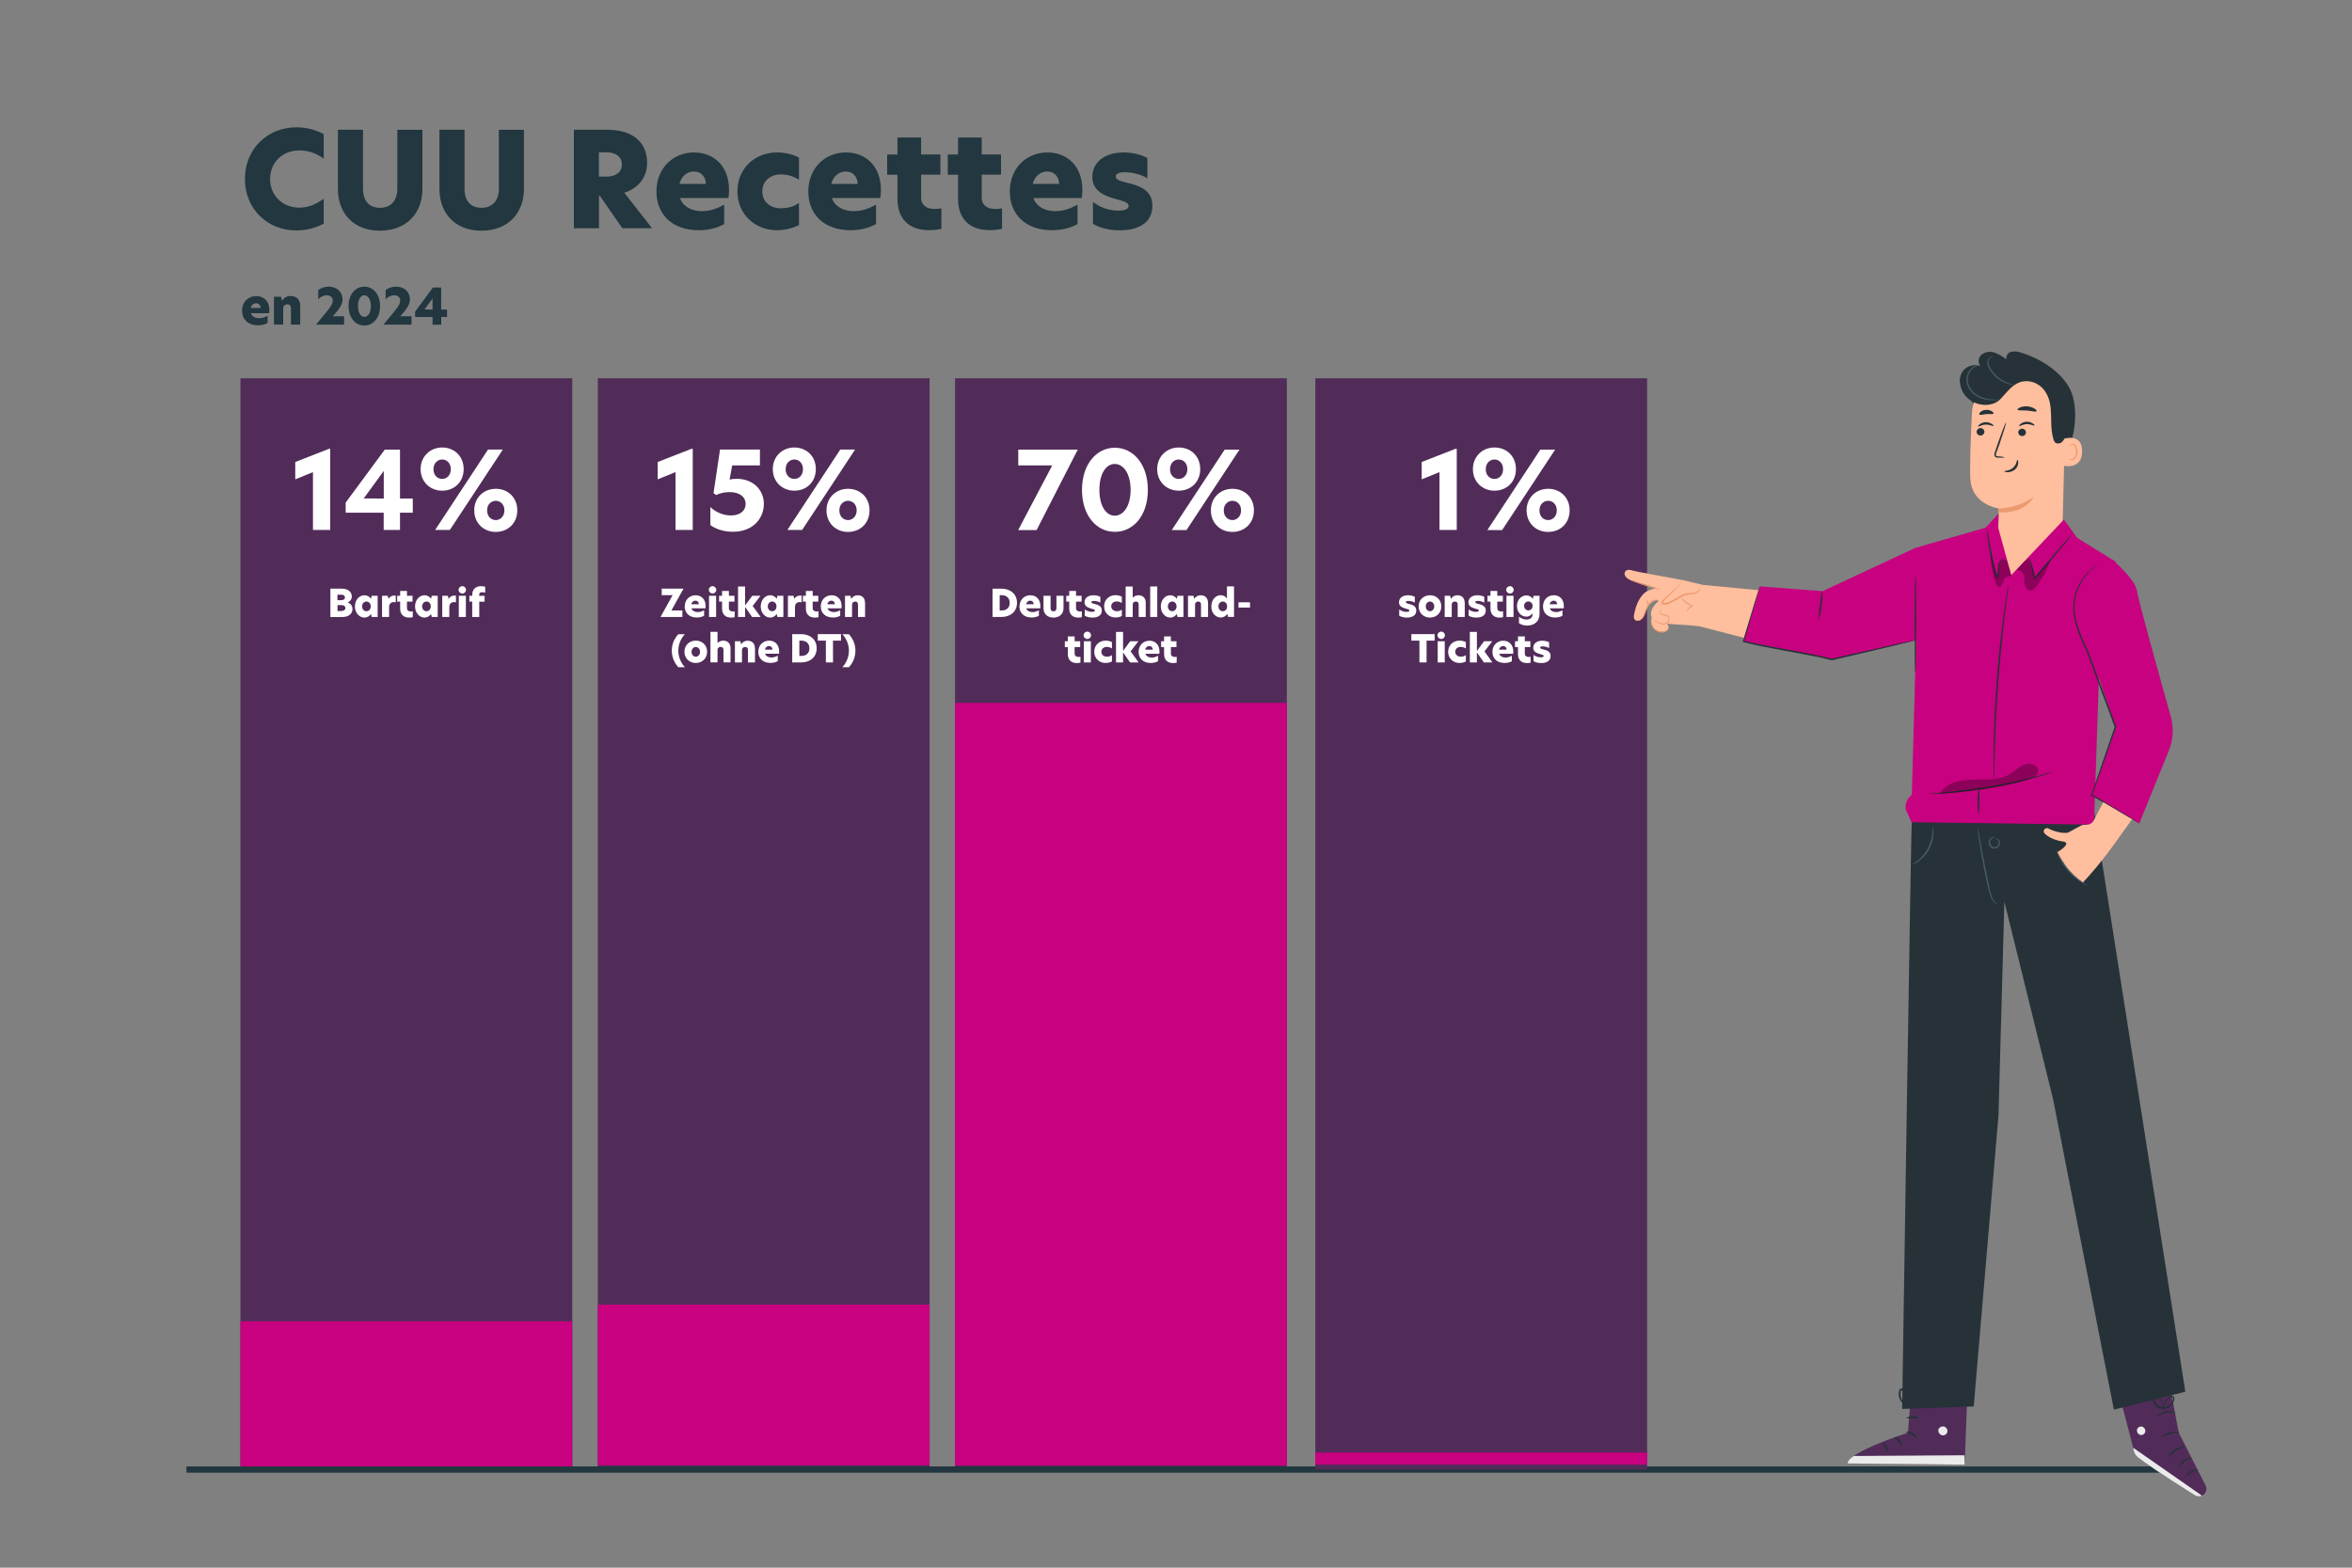 <?xml version="1.0" encoding="UTF-8"?>
<svg xmlns="http://www.w3.org/2000/svg" id="Ebene_1" data-name="Ebene 1" viewBox="0 0 300 200">
  <rect x="0" y="0" width="300" height="200" fill="#808080" stroke="none"/>
  <defs>
    <style>
      .cls-1 {
        fill: #ffbe9d;
      }

      .cls-2 {
        fill: #ebebeb;
      }

      .cls-3 {
        fill: #263238;
      }

      .cls-4 {
        fill: #eb996e;
      }

      .cls-5 {
        fill: #fff;
      }

      .cls-6 {
        fill: #512c59;
      }

      .cls-7 {
        fill: #22373f;
      }

      .cls-8 {
        opacity: .3;
      }

      .cls-9 {
        fill: #c7017f;
      }

      .cls-10 {
        fill: #455a64;
      }

      .cls-11 {
        fill: #22373f;
      }
    </style>
  </defs>
  <g>
    <rect class="cls-6" x="30.67" y="48.26" width="42.32" height="139.22"></rect>
    <rect class="cls-6" x="76.25" y="48.26" width="42.32" height="139.22"></rect>
    <rect class="cls-6" x="121.82" y="48.26" width="42.32" height="139.22"></rect>
    <rect class="cls-9" x="30.67" y="168.56" width="42.32" height="19"></rect>
    <g>
      <path class="cls-5" d="M42.14,75.1h1.45c.84,0,1.28.44,1.28.98,0,.39-.22.65-.53.78h0c.4.14.62.44.62.84,0,.54-.42,1.02-1.31,1.02h-1.51v-3.61ZM43.54,76.57c.3,0,.46-.16.46-.35s-.15-.35-.45-.35h-.51v.7h.5ZM43.57,77.94c.32,0,.49-.16.49-.37s-.18-.37-.48-.37h-.53v.75h.52Z"></path>
      <path class="cls-5" d="M45.27,77.37c0-.86.59-1.43,1.2-1.43.41,0,.69.21.85.45h0l.09-.38h.76v2.7h-.76l-.09-.38h0c-.17.25-.45.46-.85.46-.61,0-1.2-.58-1.2-1.42ZM46.74,77.98c.31,0,.55-.26.55-.62s-.23-.62-.55-.62c-.33,0-.56.28-.56.62s.23.62.56.62Z"></path>
      <path class="cls-5" d="M48.75,76.01h.71l.09.4h0c.18-.32.48-.43.72-.43.08,0,.15,0,.21.02v.84c-.08-.02-.16-.03-.24-.03-.31,0-.61.16-.61.66v1.24h-.9v-2.7Z"></path>
      <path class="cls-5" d="M51.91,76.01h.71v.74h-.71v.83c0,.3.22.43.5.43.07,0,.15,0,.24-.02v.75c-.13.03-.26.05-.46.05-.76,0-1.15-.45-1.15-1.15v-.89h-.38v-.74h.38v-.62h.87v.62Z"></path>
      <path class="cls-5" d="M52.94,77.37c0-.86.59-1.43,1.19-1.43.41,0,.69.21.85.45h0l.09-.38h.76v2.7h-.76l-.09-.38h0c-.16.25-.45.46-.85.46-.6,0-1.19-.58-1.19-1.42ZM54.4,77.98c.31,0,.55-.26.55-.62s-.23-.62-.55-.62-.56.28-.56.62.23.62.56.62Z"></path>
      <path class="cls-5" d="M56.41,76.01h.72l.09.4h0c.18-.32.48-.43.73-.43.08,0,.14,0,.21.02v.84c-.08-.02-.16-.03-.24-.03-.31,0-.61.16-.61.66v1.24h-.9v-2.7Z"></path>
      <path class="cls-5" d="M58.97,74.78c.26,0,.47.21.47.47s-.21.47-.47.47-.48-.21-.48-.47.21-.47.48-.47ZM58.52,76.01h.9v2.7h-.9v-2.7Z"></path>
      <path class="cls-5" d="M60.23,76.75h-.36v-.74h.37v-.22c0-.5.37-1.01,1.11-1.01.2,0,.35.02.54.08v.75c-.1-.03-.22-.06-.37-.06-.26,0-.4.09-.4.31v.16h.69v.74h-.68v1.96h-.9v-1.96Z"></path>
    </g>
    <g>
      <path class="cls-5" d="M39.93,60.23l-2.27.92v-2.21l4.3-1.68h.16v10.35h-2.2v-7.38Z"></path>
      <path class="cls-5" d="M51.02,63.6h1.63v1.81h-1.63v2.2h-2.08v-2.2h-4.85v-1.29l4.99-6.76h1.94v6.24ZM48.95,63.6v-3.52l-2.56,3.51h0s2.56.01,2.56.01Z"></path>
      <path class="cls-5" d="M56.4,57.09c1.54,0,2.74,1.11,2.74,2.76s-1.2,2.75-2.74,2.75-2.75-1.13-2.75-2.75,1.22-2.76,2.75-2.76ZM57.5,59.86c0-.81-.55-1.24-1.1-1.24s-1.11.43-1.11,1.24.54,1.24,1.11,1.24,1.1-.45,1.1-1.24ZM62.24,57.35h1.9l-6.76,10.26h-1.88l6.75-10.26ZM63.24,62.36c1.54,0,2.74,1.1,2.74,2.75s-1.2,2.75-2.74,2.75-2.75-1.11-2.75-2.75,1.22-2.75,2.75-2.75ZM63.24,66.35c.54,0,1.1-.44,1.1-1.24s-.56-1.22-1.1-1.22-1.11.41-1.11,1.22.54,1.24,1.11,1.24Z"></path>
    </g>
    <rect class="cls-9" x="76.25" y="166.44" width="42.32" height="20.51"></rect>
    <g>
      <path class="cls-5" d="M85.64,77.88h1.4v.83h-2.79l1.54-2.78h-1.39v-.83h2.78l-1.54,2.78Z"></path>
      <path class="cls-5" d="M87.34,77.37c0-.85.6-1.43,1.38-1.43.71,0,1.28.48,1.28,1.38,0,.11,0,.2-.03.29h-1.78c.12.32.44.48.81.48.29,0,.57-.1.81-.24v.71c-.28.15-.59.22-.93.22-.99,0-1.55-.6-1.55-1.42ZM89.14,77.09c0-.27-.18-.46-.44-.46s-.46.17-.53.46h.97Z"></path>
      <path class="cls-5" d="M90.89,74.78c.26,0,.47.21.47.47s-.21.47-.47.47-.48-.21-.48-.47.21-.47.48-.47ZM90.44,76.01h.9v2.7h-.9v-2.7Z"></path>
      <path class="cls-5" d="M92.97,76.01h.71v.74h-.71v.83c0,.3.22.43.5.43.07,0,.15,0,.24-.02v.75c-.13.03-.26.05-.46.05-.76,0-1.15-.45-1.15-1.15v-.89h-.38v-.74h.38v-.62h.87v.62Z"></path>
      <path class="cls-5" d="M96,77.3l1.02,1.41h-1.09l-.89-1.28v1.28h-.9v-3.89h.9v2.42l.91-1.23h1.05l-.99,1.29Z"></path>
      <path class="cls-5" d="M97.03,77.37c0-.86.59-1.43,1.19-1.43.41,0,.69.21.85.45h0l.09-.38h.76v2.7h-.76l-.09-.38h0c-.16.25-.45.46-.85.46-.6,0-1.19-.58-1.19-1.42ZM98.49,77.98c.31,0,.55-.26.55-.62s-.23-.62-.55-.62-.56.28-.56.62.23.62.56.62Z"></path>
      <path class="cls-5" d="M100.5,76.01h.72l.09.4h0c.18-.32.48-.43.73-.43.08,0,.14,0,.21.02v.84c-.08-.02-.16-.03-.24-.03-.31,0-.61.16-.61.66v1.24h-.9v-2.7Z"></path>
      <path class="cls-5" d="M103.66,76.01h.71v.74h-.71v.83c0,.3.22.43.5.43.07,0,.15,0,.24-.02v.75c-.13.03-.26.05-.46.05-.76,0-1.15-.45-1.15-1.15v-.89h-.38v-.74h.38v-.62h.87v.62Z"></path>
      <path class="cls-5" d="M104.69,77.37c0-.85.6-1.43,1.38-1.43.71,0,1.28.48,1.28,1.38,0,.11,0,.2-.02.29h-1.78c.12.32.44.48.81.48.29,0,.57-.1.81-.24v.71c-.28.15-.59.22-.93.22-.99,0-1.55-.6-1.55-1.42ZM106.49,77.09c0-.27-.18-.46-.44-.46s-.46.17-.53.46h.97Z"></path>
      <path class="cls-5" d="M110.34,76.9v1.81h-.9v-1.57c0-.28-.12-.4-.36-.4s-.4.16-.4.38v1.59h-.9v-2.7h.7l.09.37h.02c.16-.25.44-.44.8-.44.59,0,.94.36.94.96Z"></path>
      <path class="cls-5" d="M86.52,83.01c0,.95.46,1.72.84,2.11h-.84c-.52-.57-.83-1.29-.83-2.12s.31-1.52.83-2.09h.84c-.38.39-.84,1.15-.84,2.1Z"></path>
      <path class="cls-5" d="M87.3,83.15c0-.85.64-1.42,1.45-1.42s1.44.57,1.44,1.42-.63,1.43-1.44,1.43-1.45-.58-1.45-1.43ZM88.75,83.78c.27,0,.54-.23.54-.62s-.27-.62-.54-.62-.54.22-.54.62.27.62.54.62Z"></path>
      <path class="cls-5" d="M91.53,82.04h0c.15-.17.41-.31.71-.31.57,0,.94.35.94.96v1.81h-.9v-1.57c0-.28-.12-.4-.36-.4s-.4.15-.4.38v1.59h-.9v-3.89h.9v1.43Z"></path>
      <path class="cls-5" d="M96.3,82.7v1.81h-.9v-1.57c0-.28-.12-.4-.36-.4s-.4.16-.4.38v1.59h-.9v-2.7h.7l.09.37h.02c.16-.25.44-.44.8-.44.59,0,.94.36.94.96Z"></path>
      <path class="cls-5" d="M96.72,83.16c0-.85.6-1.43,1.38-1.43.71,0,1.28.48,1.28,1.38,0,.11,0,.2-.02.29h-1.78c.12.32.44.48.81.48.29,0,.57-.1.81-.24v.71c-.28.15-.59.22-.93.22-.99,0-1.55-.6-1.55-1.42ZM98.53,82.88c0-.27-.18-.46-.44-.46s-.46.17-.53.46h.97Z"></path>
      <path class="cls-5" d="M104.17,82.71c0,1.09-.81,1.8-1.98,1.8h-1.14v-3.61h1.14c1.18,0,1.98.72,1.98,1.8ZM102.22,83.68c.62,0,1.02-.35,1.02-.97s-.41-.98-1.02-.98h-.26v1.95h.26Z"></path>
      <path class="cls-5" d="M105.34,81.73h-1.03v-.83h2.97v.83h-1.03v2.78h-.91v-2.78Z"></path>
      <path class="cls-5" d="M109.11,83c0,.83-.31,1.55-.83,2.12h-.84c.38-.39.84-1.16.84-2.11s-.46-1.72-.84-2.1h.84c.52.57.83,1.3.83,2.09Z"></path>
    </g>
    <rect class="cls-9" x="121.82" y="89.67" width="42.32" height="97.3"></rect>
    <g>
      <path class="cls-5" d="M129.72,76.91c0,1.09-.81,1.8-1.98,1.8h-1.14v-3.61h1.14c1.17,0,1.98.72,1.98,1.8ZM127.77,77.88c.61,0,1.02-.35,1.02-.97s-.41-.98-1.02-.98h-.26v1.95h.26Z"></path>
      <path class="cls-5" d="M130.04,77.37c0-.85.6-1.43,1.38-1.43.71,0,1.28.48,1.28,1.38,0,.11,0,.2-.03.29h-1.78c.12.32.44.48.81.48.29,0,.57-.1.81-.24v.71c-.28.15-.59.22-.93.22-.99,0-1.55-.6-1.55-1.42ZM131.85,77.09c0-.27-.18-.46-.44-.46s-.46.17-.53.46h.97Z"></path>
      <path class="cls-5" d="M133.1,77.6v-1.59h.9v1.58c0,.27.13.4.37.4s.38-.13.38-.4v-1.58h.9v1.59c0,.69-.48,1.19-1.28,1.19s-1.27-.5-1.27-1.19Z"></path>
      <path class="cls-5" d="M137.25,76.01h.71v.74h-.71v.83c0,.3.22.43.5.43.07,0,.16,0,.24-.02v.75c-.13.03-.26.05-.46.05-.76,0-1.15-.45-1.15-1.15v-.89h-.38v-.74h.38v-.62h.87v.62Z"></path>
      <path class="cls-5" d="M140.35,76.14v.74c-.19-.12-.53-.22-.83-.22-.21,0-.32.06-.32.16s.13.16.42.23c.45.11.92.27.92.84s-.44.9-1.21.9c-.4,0-.74-.1-.97-.24v-.8c.24.17.54.31.93.31.24,0,.37-.06.37-.17,0-.13-.17-.16-.51-.26-.42-.12-.82-.3-.82-.8s.42-.89,1.15-.89c.32,0,.65.08.87.2Z"></path>
      <path class="cls-5" d="M142.43,77.98c.21,0,.44-.04.66-.2v.81c-.23.12-.53.19-.81.19-.81,0-1.45-.59-1.45-1.43s.64-1.42,1.45-1.42c.27,0,.57.06.81.19v.81c-.22-.14-.44-.2-.67-.2-.38,0-.68.24-.68.62s.3.62.68.62Z"></path>
      <path class="cls-5" d="M144.49,76.25h0c.15-.17.41-.31.71-.31.58,0,.94.35.94.96v1.81h-.9v-1.57c0-.28-.12-.4-.36-.4s-.4.15-.4.38v1.59h-.9v-3.89h.9v1.43Z"></path>
      <path class="cls-5" d="M146.71,74.82h.9v3.89h-.9v-3.89Z"></path>
      <path class="cls-5" d="M148.06,77.37c0-.86.59-1.43,1.19-1.43.41,0,.69.21.85.45h0l.09-.38h.76v2.7h-.76l-.09-.38h0c-.16.25-.45.46-.85.46-.6,0-1.19-.58-1.19-1.42ZM149.52,77.98c.31,0,.55-.26.55-.62s-.23-.62-.55-.62-.56.28-.56.62.23.62.56.62Z"></path>
      <path class="cls-5" d="M154.09,76.9v1.81h-.9v-1.57c0-.28-.12-.4-.36-.4s-.4.16-.4.38v1.59h-.9v-2.7h.7l.09.37h.02c.16-.25.44-.44.8-.44.59,0,.94.36.94.96Z"></path>
      <path class="cls-5" d="M154.51,77.36c0-.87.57-1.43,1.19-1.43.36,0,.65.18.8.44v-1.56h.9v3.89h-.76l-.09-.38c-.17.25-.46.46-.85.46-.62,0-1.2-.56-1.2-1.42ZM155.97,77.98c.32,0,.55-.26.55-.62s-.23-.62-.55-.62-.56.28-.56.62.23.62.56.62Z"></path>
      <path class="cls-5" d="M157.97,76.84h1.47v.67h-1.47v-.67Z"></path>
      <path class="cls-5" d="M137.07,81.81h.71v.74h-.71v.83c0,.3.22.43.5.43.07,0,.16,0,.24-.02v.75c-.13.03-.26.05-.46.05-.76,0-1.15-.45-1.15-1.15v-.89h-.38v-.74h.38v-.62h.87v.62Z"></path>
      <path class="cls-5" d="M138.69,80.58c.26,0,.47.21.47.47s-.21.47-.47.47-.48-.21-.48-.47.21-.47.48-.47ZM138.24,81.81h.9v2.7h-.9v-2.7Z"></path>
      <path class="cls-5" d="M141.17,83.78c.21,0,.44-.04.66-.2v.81c-.23.12-.53.19-.81.19-.81,0-1.45-.59-1.45-1.43s.64-1.42,1.45-1.42c.27,0,.57.06.81.19v.81c-.22-.14-.44-.2-.67-.2-.38,0-.68.24-.68.62s.3.62.68.62Z"></path>
      <path class="cls-5" d="M144.21,83.1l1.02,1.41h-1.09l-.89-1.28v1.28h-.9v-3.89h.9v2.42l.9-1.23h1.05l-.99,1.29Z"></path>
      <path class="cls-5" d="M145.23,83.17c0-.85.6-1.43,1.38-1.43.71,0,1.28.48,1.28,1.38,0,.11,0,.2-.02.29h-1.78c.12.32.44.48.81.48.29,0,.57-.1.81-.24v.71c-.28.15-.59.22-.93.22-.99,0-1.55-.6-1.55-1.42ZM147.04,82.88c0-.27-.18-.46-.44-.46s-.46.17-.53.46h.97Z"></path>
      <path class="cls-5" d="M149.35,81.81h.71v.74h-.71v.83c0,.3.22.43.5.43.07,0,.15,0,.24-.02v.75c-.13.03-.26.05-.46.05-.76,0-1.15-.45-1.15-1.15v-.89h-.38v-.74h.38v-.62h.87v.62Z"></path>
    </g>
    <rect class="cls-11" x="23.78" y="187.08" width="251.64" height=".8"></rect>
    <g>
      <path class="cls-7" d="M37.79,29.4c-3.57,0-6.55-2.64-6.55-6.57s2.98-6.59,6.55-6.59c1.45,0,2.56.39,3.5.86v3.13c-1.01-.69-1.92-1.04-3.13-1.04-2.05,0-3.71,1.47-3.71,3.64s1.65,3.66,3.71,3.66c1.21,0,2.11-.42,3.13-1.13v3.18c-.94.47-2.06.86-3.5.86Z"></path>
      <path class="cls-7" d="M43.1,24.08v-7.53h3.2v7.53c0,1.57.81,2.43,2.16,2.43s2.22-.86,2.22-2.44v-7.51h3.2v7.53c0,3.12-2.05,5.34-5.42,5.34s-5.36-2.22-5.36-5.34Z"></path>
      <path class="cls-7" d="M56.05,24.08v-7.53h3.2v7.53c0,1.57.81,2.43,2.16,2.43s2.22-.86,2.22-2.44v-7.51h3.2v7.53c0,3.12-2.05,5.34-5.42,5.34s-5.36-2.22-5.36-5.34Z"></path>
      <path class="cls-7" d="M73.19,16.55h4.23c3.08,0,5.12,1.43,5.12,4.23,0,1.33-.64,3.07-2.91,3.81l3.54,4.53h-3.79l-2.88-4.16h-.1v4.16h-3.2v-12.57ZM77.35,22.53c1.21,0,1.97-.56,1.97-1.55s-.79-1.55-1.95-1.55h-.98v3.1h.96Z"></path>
      <path class="cls-7" d="M83.73,24.44c0-2.96,2.09-4.99,4.8-4.99,2.46,0,4.46,1.67,4.46,4.8,0,.37-.03.71-.08,1.01h-6.18c.4,1.13,1.52,1.68,2.81,1.68,1.03,0,1.97-.35,2.83-.83v2.48c-.96.52-2.05.78-3.25.78-3.45,0-5.39-2.09-5.39-4.94ZM90.04,23.46c-.03-.94-.62-1.58-1.52-1.58s-1.6.61-1.85,1.58h3.37Z"></path>
      <path class="cls-7" d="M99.6,26.57c.74,0,1.53-.13,2.31-.69v2.83c-.81.42-1.84.66-2.81.66-2.83,0-5.04-2.06-5.04-4.97s2.22-4.95,5.04-4.95c.94,0,1.99.2,2.81.66v2.83c-.77-.49-1.52-.69-2.32-.69-1.31,0-2.36.84-2.36,2.17s1.04,2.16,2.38,2.16Z"></path>
      <path class="cls-7" d="M103.1,24.44c0-2.96,2.09-4.99,4.8-4.99,2.46,0,4.46,1.67,4.46,4.8,0,.37-.03.71-.08,1.01h-6.18c.4,1.13,1.52,1.68,2.81,1.68,1.03,0,1.97-.35,2.83-.83v2.48c-.96.52-2.05.78-3.25.78-3.45,0-5.39-2.09-5.39-4.94ZM109.4,23.46c-.03-.94-.62-1.58-1.52-1.58s-1.6.61-1.85,1.58h3.37Z"></path>
      <path class="cls-7" d="M117.49,19.7h2.46v2.58h-2.46v2.9c0,1.06.76,1.48,1.75,1.48.25,0,.54-.03.84-.08v2.61c-.46.1-.89.17-1.6.17-2.66,0-4.01-1.57-4.01-3.99v-3.08h-1.31v-2.58h1.31v-2.17h3.02v2.17Z"></path>
      <path class="cls-7" d="M125.22,19.7h2.46v2.58h-2.46v2.9c0,1.06.76,1.48,1.75,1.48.25,0,.54-.03.84-.08v2.61c-.46.1-.89.17-1.6.17-2.66,0-4.01-1.57-4.01-3.99v-3.08h-1.31v-2.58h1.31v-2.17h3.02v2.17Z"></path>
      <path class="cls-7" d="M128.8,24.44c0-2.96,2.09-4.99,4.8-4.99,2.46,0,4.46,1.67,4.46,4.8,0,.37-.03.71-.08,1.01h-6.18c.4,1.13,1.52,1.68,2.81,1.68,1.03,0,1.97-.35,2.83-.83v2.48c-.96.52-2.05.78-3.25.78-3.45,0-5.39-2.09-5.39-4.94ZM135.1,23.46c-.03-.94-.62-1.58-1.52-1.58s-1.6.61-1.85,1.58h3.37Z"></path>
      <path class="cls-7" d="M146.35,20.16v2.58c-.67-.42-1.84-.77-2.9-.77-.72,0-1.13.2-1.13.56s.46.56,1.45.79c1.57.37,3.22.93,3.22,2.93s-1.52,3.13-4.19,3.13c-1.4,0-2.58-.34-3.39-.83v-2.78c.83.61,1.87,1.1,3.25,1.1.83,0,1.3-.22,1.3-.61,0-.44-.59-.57-1.77-.91-1.46-.4-2.86-1.06-2.86-2.8s1.45-3.1,3.99-3.1c1.11,0,2.27.27,3.03.71Z"></path>
      <path class="cls-7" d="M30.87,39.65c0-1.12.79-1.88,1.81-1.88.93,0,1.68.63,1.68,1.81,0,.14-.01.27-.03.38h-2.33c.15.43.57.63,1.06.63.39,0,.74-.13,1.07-.31v.93c-.36.2-.77.29-1.22.29-1.3,0-2.03-.79-2.03-1.86ZM33.24,39.29c-.01-.36-.24-.6-.57-.6s-.6.23-.7.6h1.27Z"></path>
      <path class="cls-7" d="M38.29,39.04v2.38h-1.18v-2.06c0-.36-.16-.53-.47-.53s-.52.21-.52.5v2.08h-1.18v-3.55h.91l.12.48h.03c.21-.33.58-.58,1.05-.58.78,0,1.24.47,1.24,1.26Z"></path>
      <path class="cls-7" d="M42.45,38.35c0-.39-.3-.68-.76-.68-.43,0-.83.22-1.1.51v-1.17c.3-.25.8-.44,1.33-.44,1.05,0,1.77.67,1.77,1.65,0,.67-.51,1.33-1.25,2.13h1.45v1.07h-3.59c1.99-2.34,2.14-2.62,2.14-3.07Z"></path>
      <path class="cls-7" d="M46.47,36.57c1.11,0,2.01.96,2.01,2.48s-.9,2.48-2.01,2.48-2.01-.96-2.01-2.48.89-2.48,2.01-2.48ZM45.66,39.05c0,.87.36,1.38.81,1.38s.84-.51.84-1.38-.39-1.38-.84-1.38-.81.5-.81,1.38Z"></path>
      <path class="cls-7" d="M51.05,38.35c0-.39-.3-.68-.76-.68-.43,0-.83.22-1.1.51v-1.17c.3-.25.8-.44,1.33-.44,1.05,0,1.77.67,1.77,1.65,0,.67-.51,1.33-1.25,2.13h1.45v1.07h-3.59c1.99-2.34,2.14-2.62,2.14-3.07Z"></path>
      <path class="cls-7" d="M56.28,39.49h.74v.95h-.74v.98h-1.11v-.98h-2.22v-.69l2.27-3.07h1.05v2.81ZM55.17,39.49v-1.41l-1.02,1.4h0s1.02.01,1.02.01Z"></path>
    </g>
    <g>
      <path class="cls-5" d="M86.16,60.23l-2.27.92v-2.21l4.3-1.68h.17v10.35h-2.2v-7.38Z"></path>
      <path class="cls-5" d="M96.92,59.38h-3.53l-.33,1.81c.21-.06.54-.11.85-.11,2.28,0,3.52,1.53,3.52,3.2,0,1.77-1.29,3.56-3.95,3.56-1.14,0-2.17-.33-2.87-.85v-2.3c.7.67,1.65,1.07,2.64,1.07,1.2,0,1.86-.65,1.86-1.47s-.67-1.51-2.05-1.51c-.76,0-1.31.19-1.71.37l-.34-.23.83-5.57h5.09v2.02Z"></path>
      <path class="cls-5" d="M101.32,57.09c1.54,0,2.74,1.11,2.74,2.76s-1.2,2.75-2.74,2.75-2.75-1.13-2.75-2.75,1.22-2.76,2.75-2.76ZM102.42,59.86c0-.81-.55-1.24-1.1-1.24s-1.11.43-1.11,1.24.54,1.24,1.11,1.24,1.1-.45,1.1-1.24ZM107.17,57.35h1.9l-6.76,10.26h-1.88l6.75-10.26ZM108.17,62.36c1.54,0,2.74,1.1,2.74,2.75s-1.2,2.75-2.74,2.75-2.75-1.11-2.75-2.75,1.22-2.75,2.75-2.75ZM108.17,66.35c.54,0,1.1-.44,1.1-1.24s-.56-1.22-1.1-1.22-1.11.41-1.11,1.22.54,1.24,1.11,1.24Z"></path>
    </g>
    <g>
      <path class="cls-5" d="M134.21,59.38h-4.33v-2.02h7.59l-5.25,10.26h-2.35l4.34-8.24Z"></path>
      <path class="cls-5" d="M142.2,57.12c2.32,0,4.21,2.06,4.21,5.38s-1.88,5.35-4.21,5.35-4.19-2.06-4.19-5.35,1.86-5.38,4.19-5.38ZM140.23,62.5c0,2.08.87,3.29,1.96,3.29s2.02-1.21,2.02-3.29-.92-3.31-2.02-3.31-1.96,1.21-1.96,3.31Z"></path>
      <path class="cls-5" d="M150.35,57.09c1.54,0,2.74,1.11,2.74,2.76s-1.2,2.75-2.74,2.75-2.75-1.13-2.75-2.75,1.22-2.76,2.75-2.76ZM151.45,59.86c0-.81-.55-1.24-1.1-1.24s-1.11.43-1.11,1.24.54,1.24,1.11,1.24,1.1-.45,1.1-1.24ZM156.2,57.36h1.9l-6.76,10.26h-1.88l6.75-10.26ZM157.2,62.36c1.54,0,2.74,1.1,2.74,2.75s-1.2,2.75-2.74,2.75-2.75-1.11-2.75-2.75,1.22-2.75,2.75-2.75ZM157.2,66.35c.54,0,1.1-.44,1.1-1.24s-.56-1.22-1.1-1.22-1.11.41-1.11,1.22.54,1.24,1.11,1.24Z"></path>
    </g>
    <rect class="cls-6" x="167.77" y="48.26" width="42.32" height="139.22"></rect>
    <rect class="cls-9" x="167.77" y="185.3" width="42.32" height="1.55"></rect>
    <g>
      <path class="cls-5" d="M180.46,76.14v.74c-.19-.12-.53-.22-.83-.22-.21,0-.32.06-.32.16s.13.16.42.23c.45.11.92.27.92.84s-.44.9-1.21.9c-.4,0-.74-.1-.97-.24v-.8c.24.17.54.31.93.31.24,0,.37-.06.37-.17,0-.13-.17-.16-.51-.26-.42-.12-.82-.3-.82-.8s.42-.89,1.15-.89c.32,0,.65.08.87.2Z"></path>
      <path class="cls-5" d="M180.95,77.36c0-.85.64-1.42,1.45-1.42s1.44.57,1.44,1.42-.63,1.43-1.44,1.43-1.45-.58-1.45-1.43ZM182.4,77.98c.27,0,.54-.23.54-.62s-.27-.62-.54-.62-.54.22-.54.62.27.62.54.62Z"></path>
      <path class="cls-5" d="M186.83,76.9v1.81h-.9v-1.57c0-.28-.12-.4-.36-.4s-.4.16-.4.38v1.59h-.9v-2.7h.7l.09.37h.02c.16-.25.44-.44.8-.44.59,0,.94.36.94.96Z"></path>
      <path class="cls-5" d="M189.32,76.14v.74c-.19-.12-.53-.22-.83-.22-.21,0-.32.06-.32.16s.13.16.42.23c.45.11.92.27.92.84s-.44.9-1.21.9c-.4,0-.74-.1-.97-.24v-.8c.24.17.54.31.93.31.24,0,.37-.06.37-.17,0-.13-.17-.16-.51-.26-.42-.12-.82-.3-.82-.8s.42-.89,1.15-.89c.32,0,.65.08.87.2Z"></path>
      <path class="cls-5" d="M190.98,76.01h.71v.74h-.71v.83c0,.3.22.43.5.43.07,0,.16,0,.24-.02v.75c-.13.03-.26.05-.46.05-.76,0-1.15-.45-1.15-1.15v-.89h-.38v-.74h.38v-.62h.87v.62Z"></path>
      <path class="cls-5" d="M192.6,74.78c.26,0,.47.21.47.47s-.21.47-.47.47-.48-.21-.48-.47.21-.47.48-.47ZM192.15,76.01h.9v2.7h-.9v-2.7Z"></path>
      <path class="cls-5" d="M195.52,76.39l.09-.38h.76v2.32c0,.92-.64,1.48-1.59,1.48-.38,0-.75-.11-1.03-.3v-.83c.27.21.64.36.94.36.48,0,.78-.25.78-.61v-.19c-.15.23-.42.43-.79.43-.63,0-1.19-.55-1.19-1.36s.58-1.35,1.2-1.35c.39,0,.67.21.83.44ZM194.94,77.87c.32,0,.55-.26.55-.57s-.23-.57-.55-.57-.54.27-.54.57.22.57.54.57Z"></path>
      <path class="cls-5" d="M196.81,77.37c0-.85.6-1.43,1.38-1.43.71,0,1.28.48,1.28,1.38,0,.11,0,.2-.02.29h-1.78c.12.32.44.48.81.48.29,0,.57-.1.81-.24v.71c-.28.15-.59.22-.93.22-.99,0-1.55-.6-1.55-1.42ZM198.62,77.09c0-.27-.18-.46-.44-.46s-.46.17-.53.46h.97Z"></path>
      <path class="cls-5" d="M181.05,81.73h-1.03v-.83h2.97v.83h-1.03v2.78h-.91v-2.78Z"></path>
      <path class="cls-5" d="M183.83,80.58c.26,0,.47.21.47.47s-.21.47-.47.47-.48-.21-.48-.47.21-.47.48-.47ZM183.38,81.81h.9v2.7h-.9v-2.7Z"></path>
      <path class="cls-5" d="M186.31,83.78c.21,0,.44-.04.66-.2v.81c-.23.12-.53.19-.81.19-.81,0-1.45-.59-1.45-1.43s.64-1.42,1.45-1.42c.27,0,.57.06.81.19v.81c-.22-.14-.44-.2-.67-.2-.38,0-.68.24-.68.62s.3.62.68.62Z"></path>
      <path class="cls-5" d="M189.34,83.1l1.02,1.41h-1.09l-.89-1.28v1.28h-.9v-3.89h.9v2.42l.91-1.23h1.05l-.99,1.29Z"></path>
      <path class="cls-5" d="M190.36,83.17c0-.85.6-1.43,1.38-1.43.71,0,1.28.48,1.28,1.38,0,.11,0,.2-.02.29h-1.78c.12.32.44.48.81.48.29,0,.57-.1.81-.24v.71c-.28.15-.59.22-.93.22-.99,0-1.55-.6-1.55-1.42ZM192.17,82.88c0-.27-.18-.46-.44-.46s-.46.17-.53.46h.97Z"></path>
      <path class="cls-5" d="M194.49,81.81h.71v.74h-.71v.83c0,.3.22.43.5.43.07,0,.16,0,.24-.02v.75c-.13.03-.26.05-.46.05-.76,0-1.15-.45-1.15-1.15v-.89h-.38v-.74h.38v-.62h.87v.62Z"></path>
      <path class="cls-5" d="M197.59,81.94v.74c-.19-.12-.53-.22-.83-.22-.21,0-.32.06-.32.16s.13.16.42.23c.45.11.92.27.92.84s-.44.9-1.21.9c-.4,0-.74-.1-.97-.24v-.8c.24.17.54.31.93.31.24,0,.37-.06.37-.17,0-.13-.17-.16-.51-.26-.42-.12-.82-.3-.82-.8s.42-.89,1.15-.89c.32,0,.65.08.87.2Z"></path>
    </g>
    <g>
      <path class="cls-5" d="M183.61,60.23l-2.27.92v-2.21l4.3-1.68h.17v10.35h-2.2v-7.38Z"></path>
      <path class="cls-5" d="M190.62,57.09c1.54,0,2.74,1.11,2.74,2.76s-1.2,2.75-2.74,2.75-2.75-1.13-2.75-2.75,1.22-2.76,2.75-2.76ZM191.72,59.86c0-.81-.55-1.24-1.1-1.24s-1.11.43-1.11,1.24.54,1.24,1.11,1.24,1.1-.45,1.1-1.24ZM196.46,57.36h1.9l-6.76,10.26h-1.88l6.75-10.26ZM197.47,62.36c1.54,0,2.74,1.1,2.74,2.75s-1.2,2.75-2.74,2.75-2.75-1.11-2.75-2.75,1.22-2.75,2.75-2.75ZM197.47,66.35c.54,0,1.1-.44,1.1-1.24s-.56-1.22-1.1-1.22-1.11.41-1.11,1.22.54,1.24,1.11,1.24Z"></path>
    </g>
  </g>
  <g id="freepik--character-2--inject-5">
    <path class="cls-6" d="M243.97,175.07l-.61,7.71s-7.62,2.45-7.66,3.88l14.9.2.44-11.8-7.07.02Z"></path>
    <path class="cls-2" d="M247.95,181.99c.3.08.49.38.44.68-.07.3-.37.5-.67.44-.32-.08-.53-.39-.48-.72.11-.31.44-.47.75-.38"></path>
    <path class="cls-2" d="M250.6,186.85l-.03-1.19-14.11.09s-.81.48-.78.95l14.93.16Z"></path>
    <path class="cls-3" d="M243.11,182.7c0,.07.38.09.75.32s.57.52.63.49-.05-.45-.5-.71-.88-.15-.88-.1Z"></path>
    <path class="cls-3" d="M241.57,183.4c0,.07.3.18.56.48s.34.62.41.62.11-.42-.22-.79-.75-.39-.75-.32Z"></path>
    <path class="cls-3" d="M240.74,185.3c.07,0,.16-.35-.04-.75s-.54-.54-.57-.48.19.27.35.59.2.63.27.63Z"></path>
    <path class="cls-3" d="M243.19,180.95c.03.06.38-.05.78-.03s.75.14.77.07-.28-.32-.75-.33-.84.23-.8.29Z"></path>
    <path class="cls-3" d="M243.11,179.4c.25.06.51.05.75-.03.27-.05.53-.14.78-.26.15-.07.29-.15.42-.24.08-.05.16-.11.22-.18.08-.11.08-.26,0-.38-.08-.1-.2-.16-.32-.16-.09,0-.19.02-.28.05-.16.04-.31.1-.46.17-.25.12-.48.28-.67.47-.34.33-.45.6-.42.62s.2-.21.54-.49c.2-.16.42-.29.66-.39.14-.06.28-.11.42-.14.15-.05.29-.05.33,0s0,.04,0,.09c-.05.05-.1.09-.16.13-.12.09-.25.17-.38.24-.23.12-.47.22-.71.3-.24.05-.48.12-.72.2Z"></path>
    <path class="cls-3" d="M243.22,179.5c.13-.22.2-.47.17-.73,0-.28-.04-.55-.12-.81-.06-.15-.12-.3-.21-.45-.08-.2-.27-.35-.49-.38-.14,0-.26.09-.3.22-.03.09-.06.18-.07.27-.03.17-.03.34,0,.5.05.27.17.53.34.75.3.38.61.45.62.43s-.24-.17-.47-.54c-.14-.21-.22-.45-.26-.69-.02-.14-.02-.29,0-.43,0-.16.08-.29.14-.27s.2.11.27.24c.08.13.14.26.2.4.09.24.15.49.17.75.05.45-.02.73.02.74Z"></path>
    <path class="cls-6" d="M276.19,173.78l1.72,9.01,3.42,6.73c.23.46.05,1.03-.41,1.26-.02,0-.04.02-.06.03h0c-.28.12-.6.1-.86-.06-1.65-1.02-7.7-4.79-7.79-5.46-.1-.75-2.45-9.39-2.45-9.39l6.43-2.12Z"></path>
    <path class="cls-2" d="M280.86,190.81l-8.78-6.12.08.38c.07.33.25.62.52.83.71.55,2.71,2.01,7.29,4.86.27.17.6.19.89.06h0Z"></path>
    <path class="cls-2" d="M273.3,182.04c.27.12.4.42.31.69-.11.27-.41.41-.68.31-.29-.13-.43-.45-.32-.75.14-.27.48-.38.75-.24"></path>
    <path class="cls-3" d="M277.97,187.33c.15-.33.37-.62.63-.87.3-.2.64-.34.99-.42,0-.02-.13-.07-.34-.05-.28.03-.55.14-.77.32-.22.17-.39.41-.48.68-.06.21-.05.34-.03.35Z"></path>
    <path class="cls-3" d="M278.86,188.4s.27-.32.71-.56c.28-.12.56-.22.85-.3-.32-.11-.67-.06-.95.13-.5.27-.66.72-.61.73Z"></path>
    <path class="cls-3" d="M276.45,186.05c.32-.34.67-.65,1.04-.93.41-.23.83-.43,1.26-.6-1,.02-1.9.61-2.3,1.53Z"></path>
    <path class="cls-3" d="M275.69,183.36s.48-.26,1.13-.43,1.18-.12,1.19-.18c-.82-.24-1.71,0-2.32.6h0Z"></path>
    <path class="cls-3" d="M275.12,180.73c.36-.21.75-.37,1.16-.48.42-.04.84-.03,1.25.04,0-.02-.11-.11-.35-.19-.62-.18-1.29-.06-1.81.33-.19.15-.27.28-.26.3Z"></path>
    <path class="cls-3" d="M276.16,179.75s0-.13-.06-.34c-.09-.31-.25-.59-.46-.83-.14-.19-.33-.33-.56-.4-.16-.03-.31.03-.4.17-.07.13-.09.29-.06.44.18.61.76,1.01,1.4.96.62-.07,1.14-.51,1.31-1.11.05-.15.03-.31-.05-.45-.1-.12-.27-.17-.42-.11-.21.1-.39.25-.52.43-.2.25-.36.53-.46.83-.05.11-.07.22-.07.34.16-.39.38-.75.64-1.07.12-.16.28-.29.47-.38.08-.03.17,0,.23.06.05.09.06.2.03.29-.16.51-.6.87-1.13.94-.53.05-1.03-.28-1.19-.79-.03-.1-.02-.21.02-.31.05-.07.13-.11.22-.1.19.06.36.18.48.33.26.33.46.7.59,1.09Z"></path>
    <path class="cls-3" d="M243.86,104.21c-.09,0-1.24,75.54-1.24,75.54l9.13-.32,3.16-37.14.75-27.26,6.22,25.23,7.75,39.58,9.11-2.29-11.6-73.82-10.92-2.11-12.36,2.59Z"></path>
    <path class="cls-3" d="M263.71,57.55c1.09-2.16,1.43-6.03.18-8.18-1.25-2.14-3.79-3.7-6.17-4.4-.39-.15-.82-.17-1.22-.08-.41.12-.67.54-.58.96-.45-.37-.96-.66-1.5-.86-.55-.2-1.17-.11-1.64.23-.46.38-.54,1.06-.16,1.52,0,0,0,0,0,0-.95-.41-2.06.03-2.47.98-.18.42-.2.88-.06,1.31.28.71.69,1.36,1.21,1.91.47.5.52.99.38,1.67"></path>
    <path class="cls-1" d="M254.71,75.32c.07-1.04.24-10.4.23-10.44s-3.48-.43-3.63-3.89c-.07-1.67.06-5.12.21-8.24.16-3.35,2.87-6.02,6.23-6.13h.33c3.6.1,5.54,3.21,5.34,6.82l-.49,20.04"></path>
    <path class="cls-4" d="M254.94,64.88c1.6-.05,3.15-.56,4.46-1.47,0,0-1.04,2.16-4.51,1.96l.04-.49Z"></path>
    <path class="cls-3" d="M252.12,55.08c0,.27.22.48.49.48.26.01.48-.19.5-.45,0,0,0,0,0-.01,0-.27-.22-.49-.49-.48h0c-.26-.01-.48.19-.5.45,0,0,0,0,0,.01Z"></path>
    <path class="cls-3" d="M252.32,54.41c.06.06.43-.23.96-.24s.93.24.98.17-.04-.14-.21-.26c-.23-.15-.51-.23-.79-.22-.27.01-.54.11-.75.27-.17.13-.22.25-.19.28Z"></path>
    <path class="cls-3" d="M257.43,55.15c0,.27.22.48.49.48.26.01.48-.18.49-.44,0,0,0-.01,0-.02,0-.27-.22-.48-.49-.48-.26,0-.49.2-.5.46Z"></path>
    <path class="cls-3" d="M257.55,54.35c.06.06.43-.23.96-.24s.93.24.98.17-.04-.14-.21-.26c-.24-.15-.51-.23-.79-.22-.27.01-.54.11-.75.27-.17.13-.22.25-.19.28Z"></path>
    <path class="cls-3" d="M255.74,58.35c-.28-.08-.57-.13-.87-.13-.14,0-.27-.03-.29-.12-.01-.14.01-.28.08-.41l.38-1.04c.51-1.5.88-2.71.82-2.73s-.52,1.17-1.04,2.66c-.12.38-.24.72-.35,1.05-.08.17-.1.36-.06.54.04.09.13.17.23.19.08.02.15.03.23.02.29.03.58.02.87-.02Z"></path>
    <path class="cls-3" d="M257.32,58.67c-.09,0-.07.57-.55,1s-1.1.38-1.1.46.14.11.4.11c.34,0,.67-.12.94-.34.24-.21.4-.51.42-.84,0-.26-.07-.4-.11-.39Z"></path>
    <path class="cls-3" d="M257.35,52.27c.06.14.59.06,1.21.11s1.13.21,1.21.08c.04-.06-.06-.2-.26-.33-.28-.16-.59-.26-.91-.29-.32-.03-.64.02-.94.14-.23.1-.34.22-.32.29Z"></path>
    <path class="cls-3" d="M252.47,52.87c.1.12.46,0,.9-.04s.81.06.9-.07c.03-.06-.03-.18-.2-.29-.23-.14-.49-.2-.75-.18-.26.01-.51.11-.71.27-.14.13-.18.26-.14.31Z"></path>
    <path class="cls-1" d="M263.23,55.99c.06-.03,2.35-.78,2.35,1.59s-2.38,1.88-2.38,1.81.03-3.4.03-3.4Z"></path>
    <path class="cls-4" d="M263.93,58.5s.04.03.11.06c.1.04.21.04.31,0,.31-.2.49-.55.47-.92,0-.2-.04-.4-.12-.59-.04-.15-.16-.27-.31-.32-.1-.03-.2.02-.24.11-.03.06,0,.11-.03.12s-.05-.04-.03-.14c.01-.06.04-.11.09-.15.07-.05.15-.07.23-.06.2.04.37.18.43.38.1.2.15.43.14.66.02.43-.22.84-.6,1.03-.13.04-.27.01-.38-.06-.08-.06-.09-.11-.08-.12Z"></path>
    <path class="cls-3" d="M250.02,48.26c-.28,3.07,3.5,4.35,5.16,2.63.75-.79,1.43-1.78,2.48-2.14.72-.22,1.5-.14,2.16.23h0c.98.51,1.55,1.64,1.7,2.73.21,1.5-.03,2.85.38,4.25.03.21.14.4.29.54.33.16.72.06.94-.24.35-.45.55-.99.59-1.56.21-1.27.16-2.58-.14-3.83-.3-1.26-.97-2.4-1.92-3.29-1.23-1.07-2.83-1.61-4.45-1.52-1.62.1-3.16.71-4.42,1.73-.6.45-1.08,1.04-1.4,1.72"></path>
    <path class="cls-10" d="M252.52,46.58c-.11-.03-.22-.03-.33,0-.3.07-.57.22-.78.44-.32.32-.53.74-.59,1.19-.04.56.12,1.11.45,1.56.33.44.77.79,1.28,1,.41.17.85.26,1.29.29.3.02.59,0,.89-.03.11,0,.22-.03.32-.06,0-.03-.46.03-1.19-.04-.43-.04-.84-.15-1.24-.31-.48-.2-.89-.53-1.2-.95-.3-.4-.45-.9-.43-1.4.04-.42.22-.82.51-1.13.19-.21.44-.37.71-.46.19-.07.31-.08.3-.09Z"></path>
    <path class="cls-10" d="M254.11,45.5s-.09-.03-.23.04c-.19.11-.33.29-.38.51-.05.31.02.63.18.91.17.33.39.64.65.91.47.49,1.05.86,1.69,1.07.26.11.54.15.82.14,0-.03-.31-.07-.77-.26-.61-.24-1.15-.61-1.6-1.08-.25-.26-.46-.55-.63-.86-.15-.24-.22-.52-.2-.8.03-.19.13-.35.28-.47.12-.08.2-.08.2-.1Z"></path>
    <path class="cls-1" d="M233.49,76.16l-16.29-1.54-2.58-.62s-5.89-1.05-6.44-1.23c-.64-.2-.89.06-.95.3-.09.38.28.78.82.97.19.07,3.19.98,3.19.98-.34.09-.67.2-.99.33-.7.27-1.34,1.21-1.64,2.29-.3,1.08-.29,1.4.13,1.54.16.05.33.01.47-.08.23-.14.4-.37.48-.63.5-1.72,1.56-1.9,1.56-1.9l.34.08s-1.07.81-1.01,1.73c.01.13.04.26.1.38-.25.73.14,1.52.87,1.77.25.08.51.1.77.04.23-.05.48-.2.5-.43,0-.13-.03-.26-.09-.38-.03-.06-.05-.12-.06-.19l.98.09s2.2.1,3.16.25l15.35,3.97c2.1.54,4.24-.72,4.79-2.82,0-.02.01-.05.02-.07h0c.5-2.11-.8-4.23-2.91-4.74-.18-.04-.36-.07-.55-.09Z"></path>
    <path class="cls-1" d="M216.85,75.04c-.06.34-.33.61-.67.67-.33.08-.68.05-1.02.11-1,.18-1.75,1.13-2.76,1.25-.14,0-.32,0-.38-.14s.06-.25.15-.34l2.44-2.34"></path>
    <path class="cls-4" d="M214.63,74.26c-.1.06-.2.14-.29.23-.18.15-.43.38-.75.67l-1.08,1c-.1.1-.2.2-.31.29s-.25.19-.27.42c0,.12.07.22.18.26.09.03.18.04.27.03.17-.02.33-.06.48-.12.55-.26,1.08-.55,1.58-.89.22-.13.46-.21.71-.27.23-.05.46-.05.68-.07.35,0,.69-.16.91-.44.09-.1.12-.24.1-.38-.03.11-.09.22-.16.31-.23.23-.54.36-.86.35-.23,0-.46.02-.69.05-.26.05-.52.14-.75.27-.51.32-1.03.61-1.57.86-.14.05-.29.09-.44.11-.14,0-.26-.03-.25-.11s.11-.19.21-.29.21-.2.31-.3l1.05-1.04c.3-.3.54-.54.7-.71s.24-.25.23-.26Z"></path>
    <path class="cls-4" d="M211.61,76.6c-.21-.04-.43-.04-.64.02-.22.07-.41.21-.54.4-.17.24-.29.5-.38.77-.09.28-.2.56-.34.82-.12.22-.3.4-.51.53-.15.09-.33.1-.49.03-.11-.05-.15-.11-.15-.11s.06.03.16.06c.15.04.31.02.44-.06.19-.13.35-.3.45-.51.13-.26.24-.53.32-.8.09-.29.22-.56.39-.8.15-.2.36-.35.61-.42.16-.04.33-.04.49,0,.06,0,.12.03.18.07Z"></path>
    <path class="cls-4" d="M207.86,73.96c.2.04.4.1.6.18l1.43.46,1.43.44c.2.05.4.12.59.2-.21-.01-.42-.05-.62-.11-.38-.09-.89-.23-1.45-.41s-1.06-.36-1.42-.5c-.2-.07-.39-.15-.57-.26Z"></path>
    <path class="cls-4" d="M212.07,77.49s-.04.06-.12.15c-.12.12-.18.28-.17.45.02.11.1.2.2.23.13.05.26.08.4.09.17.02.33.09.44.22.11.15.15.35.1.53-.06.18-.18.32-.35.41-.15.08-.32.11-.49.09-.26-.05-.51-.13-.75-.25-.17-.07-.32-.18-.45-.3-.05-.05-.09-.1-.11-.17,0,0,.05.05.14.14.14.11.29.19.45.26.24.11.49.18.75.22.3.03.59-.14.7-.42.04-.14.02-.3-.07-.42-.1-.1-.23-.17-.38-.18-.14-.02-.29-.06-.42-.11-.13-.05-.22-.17-.24-.31.01-.26.15-.49.38-.62h-.02Z"></path>
    <path class="cls-4" d="M212.5,79.49s.07,0,.16.07c.13.11.21.27.2.44-.02.25-.17.48-.41.59-.28.13-.59.15-.88.05-.29-.09-.54-.27-.72-.51-.14-.19-.23-.42-.26-.66-.02-.16,0-.32.03-.48.03-.11.06-.17.07-.16-.03.21-.03.42,0,.63.03.22.13.43.27.61.17.22.4.37.66.45.26.09.54.08.79-.03.2-.09.34-.28.38-.5.01-.15-.04-.29-.14-.4-.09-.08-.15-.09-.15-.11Z"></path>
    <path class="cls-4" d="M215.14,78.05c0-.1.04-.2.09-.28.13-.23.33-.41.57-.51v.11c-.13-.06-.25-.12-.38-.19-.44-.23-.81-.58-1.06-1.01.34.34.72.64,1.13.9.12.07.25.14.38.19l.13.06-.13.05c-.22.09-.41.24-.55.44-.13.15-.16.25-.18.24Z"></path>
    <path class="cls-4" d="M210.03,76.52s.2.16.23.46-.1.51-.13.5.04-.22,0-.48-.13-.45-.1-.47Z"></path>
    <path class="cls-9" d="M233.78,84.12l10.62-2.44s-.54,19.45-.54,19.64-.87.49-.8,1.9l.75,1.68,23.28.31.63-18.9,2.13-14.65-4.88-3.02-1.72-2.35-6.71,7.08-1.67-6.05.05-1.8-1.66,1.8-8.96,2.58-11.83,5.52-8-.61-2.08,7,11.39,2.31Z"></path>
    <path class="cls-3" d="M255.61,71.2c-.22.12-.39.31-.48.54-.1.26-.15.54-.15.82.02.38-.04.76-.16,1.13l-.08.19-.08-.19c-.22-.56-.4-1.14-.53-1.72-.28-1.22-.47-2.33-.59-3.14-.08-.43-.13-.88-.14-1.32.12.42.21.86.28,1.29.15.8.38,1.91.64,3.12.12.58.29,1.14.5,1.69h-.16c.12-.34.17-.69.17-1.05,0-.3.07-.59.2-.86.08-.18.21-.33.38-.43.06-.05.13-.07.21-.08Z"></path>
    <path class="cls-3" d="M264.23,68.23c-.06.12-.14.23-.23.33-.16.2-.38.49-.68.84-.58.71-1.38,1.67-2.28,2.73l-1.43,1.66-.11.13-.04-.16c-.21-.82-.38-1.5-.48-1.99-.05-.24-.18-.38-.31-.38-.06,0-.13.01-.18.05,0,0,.03-.1.18-.11.09,0,.18.03.25.1.08.09.14.19.17.31.14.48.33,1.16.55,1.98l-.15-.03,1.42-1.69c.9-1.06,1.72-2.01,2.33-2.7.3-.34.55-.62.72-.8s.27-.29.29-.27Z"></path>
    <path class="cls-3" d="M254.32,99.33c-.02-.08-.02-.17-.02-.25v-3.38c.02-2.25.13-5.34.38-8.76.24-3.42.62-6.5.92-8.72.15-1.13.29-2.01.38-2.63l.12-.71c.01-.08.03-.16.06-.24,0,.08,0,.17,0,.25-.02.18-.05.42-.09.72-.08.65-.2,1.54-.33,2.63-.27,2.23-.6,5.31-.86,8.72-.26,3.41-.38,6.51-.44,8.75-.03,1.1-.05,2.01-.06,2.66,0,.3,0,.53-.02.72,0,.09,0,.17-.02.26Z"></path>
    <path class="cls-3" d="M252.43,103.89c-.16-.54-.22-1.11-.18-1.67-.01-.56.05-1.12.2-1.67.05.56.05,1.12,0,1.67-.03.92.05,1.66-.02,1.67Z"></path>
    <path class="cls-3" d="M261.97,98.42c-.19.09-.39.16-.6.23-.38.14-.96.31-1.67.52-1.85.53-3.72.96-5.61,1.29-1.89.34-3.8.58-5.72.72-.73.05-1.33.08-1.74.09-.21.02-.43.02-.64,0,.21-.04.42-.06.63-.07l1.73-.15c1.46-.14,3.48-.38,5.69-.75s4.19-.87,5.61-1.24l1.68-.46c.2-.07.41-.13.63-.17Z"></path>
    <path class="cls-3" d="M244.29,85.77c-.05,0-.09-2.76-.08-6.17.01-3.41.06-6.17.12-6.17s.09,2.76.08,6.17c-.01,3.41-.06,6.17-.12,6.17Z"></path>
    <path class="cls-9" d="M269.42,71.38s2.93,2.52,3.13,3.94c.15,1.1,3.03,11.45,4.33,16.08.41,1.44.32,2.98-.25,4.37l-3.76,9.28-6.06-3.59,3.03-8.7-2.51-7.38,2.08-14Z"></path>
    <path class="cls-3" d="M272.89,105.04s-.08-.03-.11-.06l-.32-.18-1.23-.7-4.45-2.59-.06-.03.02-.06c.85-2.45,1.88-5.43,3-8.71v.06c-.35-.95-.72-1.95-1.1-2.97-.89-2.39-1.73-4.68-2.51-6.76h0c-.77-1.61-1.43-3.17-1.62-4.66-.09-.7-.07-1.41.06-2.1.12-.59.33-1.16.61-1.69.4-.75.93-1.42,1.57-1.98.17-.15.34-.29.53-.42.06-.05.13-.09.2-.12-.05.06-.11.11-.18.15-.12.09-.29.24-.51.44-.61.57-1.12,1.24-1.5,1.99-.27.52-.47,1.08-.58,1.66-.12.68-.14,1.37-.04,2.05.19,1.46.86,3,1.63,4.61h0l2.52,6.76c.38,1.02.75,2.01,1.1,2.97v.06c-1.15,3.27-2.19,6.24-3.05,8.69l-.03-.09,4.4,2.63,1.21.75.31.2c.09.06.13.08.12.09Z"></path>
    <g class="cls-8">
      <path d="M257.25,72.74c.42-.01.79.26.9.66.08.41.02.83.12,1.22s.47.79.87.7c.24-.08.44-.24.57-.45.79-1.07,1.42-2.24,1.88-3.49,0,.03-2.08,2.39-2.08,2.39-.08-.6-.24-1.18-.47-1.74-.07-.18-.15-.48-.32-.57-.28-.13-.66.29-.84.53-.19.25-.41.49-.65.7"></path>
    </g>
    <g class="cls-8">
      <path d="M253.86,70.6c.04,1.32.29,2.62.75,3.86.04.13.11.24.2.34.1.1.25.12.38.05.15-.25.28-.52.38-.8.19-.54.97-.59.97-.59-.13-.61-.3-1.2-.51-1.79-.08-.2-.27-.32-.48-.31-.27.09-.48.33-.53.61-.12.97-.1,1.4-.24,1.74-.38-1.03-.66-2.25-.9-3.16"></path>
    </g>
    <g class="cls-8">
      <path d="M259.63,99.04c.37-.26.45-.77.19-1.14,0,0,0,0-.01-.01-.28-.35-.73-.52-1.18-.45-.43.08-.84.26-1.19.53-.36.26-.68.56-1.06.78-.92.56-2.04.69-3.12.71-1.08-.05-2.16,0-3.23.15-1.06.2-2.12.75-2.63,1.7-.02,0,9.22-.67,12.22-2.27Z"></path>
    </g>
    <path class="cls-1" d="M265.64,112.6c-.99-.63-1.81-1.49-2.42-2.49.01-.03.01-.06,0-.08-.02-.03-.06-.05-.09-.06-.26-.4-.5-.81-.71-1.24.75-.49,1.74-1.23.67-1.38-1.32-.19-2.25-.83-2.4-1.18-.06-.22.07-.45.3-.51.12-.03.25,0,.35.07.4.2.83.35,1.27.44.35.08.72.11,1.08.07.22-.03,1.01-.56,1.85-.96.12-.05.25-.07.38-.05l.32-.02c.35-.02.66-.22.81-.53l1.22-2.34,3.68,2.18-2.91,4.04c-1.06,1.41-2.19,2.77-3.39,4.06Z"></path>
    <path class="cls-10" d="M266.42,113.03c-.3-.09-.59-.22-.85-.4-.65-.39-1.24-.88-1.74-1.45-.51-.56-.93-1.19-1.25-1.88-.15-.28-.25-.58-.3-.89.84,1.95,2.29,3.57,4.13,4.63v-.02Z"></path>
    <path class="cls-10" d="M254.82,115.39s-.04,0-.11-.03c-.09-.05-.18-.1-.26-.17-.28-.26-.49-.59-.6-.95-.17-.53-.3-1.06-.41-1.61-.14-.61-.27-1.28-.41-1.98-.28-1.41-.49-2.69-.62-3.62-.07-.47-.12-.84-.14-1.1-.02-.13-.03-.27-.03-.41.05.12.08.25.1.38l.2,1.1c.17.92.4,2.2.68,3.61.14.7.27,1.37.4,1.98s.22,1.16.38,1.6c.1.35.27.67.52.94.18.2.31.26.3.27Z"></path>
    <path class="cls-10" d="M254.51,106.96s.06-.02.17,0c.15.05.27.16.35.3.12.22.11.48-.04.69-.18.25-.49.37-.79.3-.29-.09-.51-.34-.55-.64-.03-.24.06-.48.24-.65.31-.27.59-.19.58-.17-.18.05-.34.14-.48.27-.13.14-.19.33-.15.52.04.23.21.41.42.48.22.05.45-.03.59-.21.11-.15.13-.35.06-.52-.14-.3-.4-.34-.39-.36Z"></path>
    <path class="cls-10" d="M246.52,105.45c.09.28.12.57.1.86-.05,1.44-.77,2.77-1.94,3.61-.23.18-.5.3-.78.38,0-.03.28-.18.69-.5,1.08-.87,1.75-2.13,1.88-3.51.06-.5.02-.83.05-.84Z"></path>
    <path class="cls-3" d="M231.95,79.11c.02-.63.08-1.26.19-1.88.05-.62.14-1.24.27-1.86.06.63.03,1.26-.08,1.88-.04.63-.17,1.26-.38,1.86Z"></path>
    <path class="cls-3" d="M224.47,74.82s-.01.09-.03.13c-.02.1-.06.23-.1.38-.1.35-.23.83-.4,1.43l-1.49,5.09-.06-.11c2.12.53,4.68.95,7.41,1.46,1.36.26,2.67.53,3.88.83h-.04l7.62-1.72,2.22-.48.59-.12c.07-.02.14-.03.21-.03-.07.03-.13.05-.2.06l-.59.15-2.19.55-7.6,1.79h-.05c-1.21-.3-2.51-.57-3.87-.82-2.72-.5-5.29-.94-7.41-1.5l-.09-.02.03-.09c.63-2.08,1.16-3.82,1.54-5.07.18-.59.33-1.07.44-1.41.05-.15.09-.28.12-.38.01-.04.03-.08.05-.12Z"></path>
  </g>
</svg>
